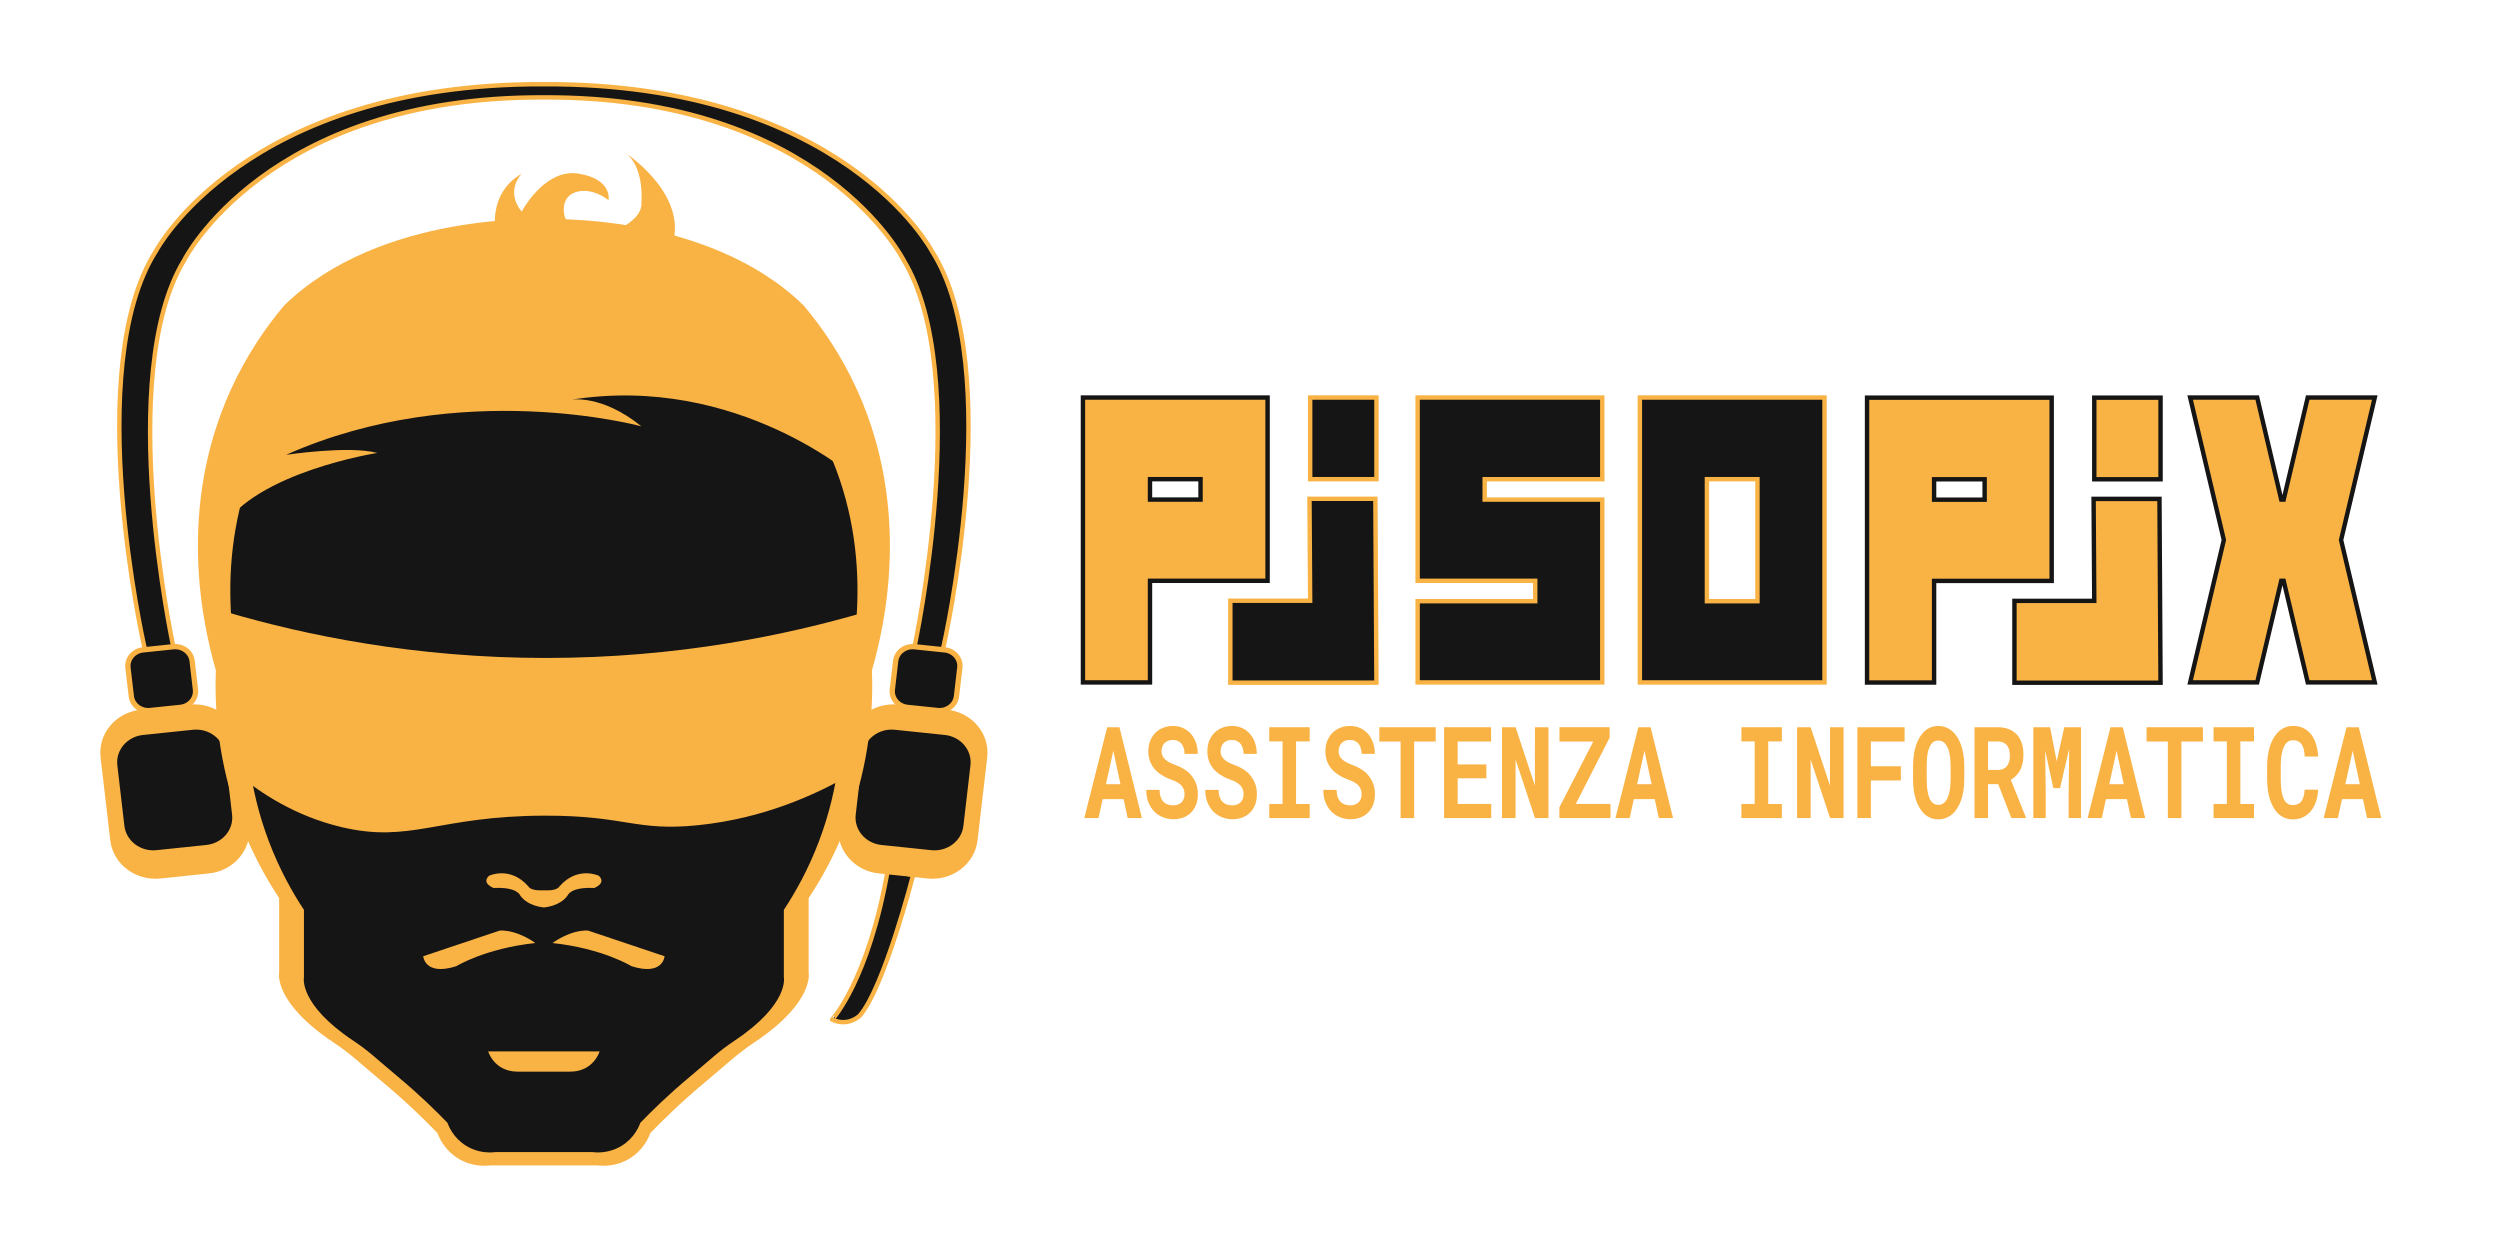 <?xml version="1.0" encoding="utf-8"?>
<!-- Generator: Adobe Illustrator 28.0.0, SVG Export Plug-In . SVG Version: 6.00 Build 0)  -->
<svg version="1.1" xmlns="http://www.w3.org/2000/svg" xmlns:xlink="http://www.w3.org/1999/xlink" x="0px" y="0px"
	 viewBox="0 0 2834.65 1417.32" style="enable-background:new 0 0 2834.65 1417.32;" xml:space="preserve">
<style type="text/css">
	.st0{fill:#151515;stroke:#F9B244;stroke-width:5;}
	.st1{fill:#F9B244;stroke:#151515;stroke-width:5;}
	.st2{fill:#151515;stroke:#F9B244;stroke-width:5;stroke-miterlimit:10;}
	.st3{fill:#F9B244;stroke:#151515;stroke-width:5;stroke-miterlimit:10;}
	.st4{fill:#F9B244;}
	.st5{fill:#F9B244;stroke:#F9B244;stroke-width:9;stroke-miterlimit:10;}
	.st6{fill:#151515;}
	.st7{fill:#151515;stroke:#F9B244;stroke-width:6;stroke-miterlimit:10;}
</style>
<g id="Livello_3">
</g>
<g id="Livello_1">
	<path class="st0" d="M1484.79,565.57c0.25,38.53,0.5,77.07,0.75,115.6c-30.17,0-60.34,0-90.51,0c0,30.95,0,61.9,0,92.85h165.66
		c-0.4-69.48-0.81-138.97-1.21-208.45C1534.59,565.57,1509.69,565.57,1484.79,565.57z"/>
	<path class="st0" d="M1816.74,543.32h-133.33v23.14h133.33v207.31H1607.4v-92.09h133.33v-23.14H1607.4V450.76h209.35V543.32z"/>
	<path class="st0" d="M2068.73,773.78h-209.35V450.76h209.35V773.78z M1992.71,543.32h-57.31v138.37h57.31V543.32z"/>
	<path class="st1" d="M2589.36,566.46l27.29-115.7h76.02l-38.21,161.51l38.21,161.51h-76.02l-27.29-115.23h-2.73l-27.29,115.23
		h-76.02l38.21-161.51l-38.21-161.51h76.02l27.29,115.7H2589.36z"/>
	<path class="st1" d="M1437.26,658.55h-133.33v115.23h-76.02V450.76h209.35V658.55z M1361.24,543.32h-57.31v23.14h57.31V543.32z"/>
	<rect x="1485.55" y="450.76" class="st2" width="75.15" height="92.56"/>
	<path class="st1" d="M2373.85,565.68c0.25,38.53,0.5,77.07,0.75,115.6c-30.17,0-60.34,0-90.51,0c0,30.95,0,61.9,0,92.85h165.66
		c-0.4-69.48-0.81-138.97-1.21-208.45C2423.65,565.68,2398.75,565.68,2373.85,565.68z"/>
	<path class="st1" d="M2326.32,658.67h-133.33V773.9h-76.02V450.88h209.35V658.67z M2250.3,543.44h-57.31v23.14h57.31V543.44z"/>
	<rect x="2374.61" y="450.88" class="st3" width="75.15" height="92.56"/>
	<g>
		<path class="st4" d="M1250.24,906.1l-4.68,21.51h-16.12l25.97-103.02h13.88l25.48,103.02h-16.12l-4.63-21.51H1250.24z
			 M1270.44,889.19l-8.11-37.93l-8.33,37.93H1270.44z"/>
		<path class="st4" d="M1342.39,895.55c-0.49-1.6-1.32-3.11-2.48-4.53c-1.2-1.37-2.75-2.63-4.66-3.79
			c-1.91-1.16-4.27-2.23-7.11-3.22c-4.39-1.56-8.25-3.44-11.57-5.66c-3.32-2.22-6.04-4.65-8.14-7.29c-2.11-2.64-3.69-5.57-4.76-8.77
			c-1.07-3.21-1.61-6.7-1.61-10.47c0-4.34,0.71-8.28,2.12-11.82c1.42-3.54,3.38-6.56,5.88-9.06c2.5-2.5,5.46-4.42,8.88-5.77
			c3.41-1.34,7.11-2.02,11.11-2.02c4.14,0,7.92,0.78,11.35,2.33c3.43,1.56,6.38,3.73,8.85,6.51c2.47,2.83,4.39,6.18,5.77,10.05
			c1.38,3.87,2.07,8.11,2.07,12.74h-14.92c-0.07-2.31-0.39-4.43-0.95-6.37c-0.56-1.93-1.39-3.61-2.48-5.02
			c-1.13-1.37-2.51-2.44-4.17-3.22c-1.65-0.78-3.59-1.17-5.8-1.17c-2.03,0-3.84,0.32-5.42,0.96c-1.58,0.64-2.91,1.52-4,2.65
			c-1.09,1.18-1.92,2.56-2.48,4.14c-0.56,1.58-0.84,3.29-0.84,5.13c0,1.94,0.37,3.68,1.12,5.24c0.74,1.56,1.82,2.95,3.24,4.17
			c1.42,1.27,3.13,2.43,5.15,3.47c2.01,1.04,4.29,2.01,6.83,2.9c2.72,0.99,5.32,2.19,7.79,3.61c2.47,1.42,4.74,3.04,6.81,4.88
			c3.12,3.02,5.61,6.53,7.46,10.54c1.85,4.01,2.78,8.63,2.78,13.87c0,4.53-0.7,8.55-2.1,12.06c-1.4,3.51-3.33,6.47-5.8,8.88
			c-2.47,2.45-5.41,4.3-8.82,5.55c-3.41,1.25-7.13,1.88-11.16,1.88c-3.96,0-7.87-0.77-11.73-2.3s-7.23-3.79-10.1-6.76
			c-2.72-2.92-4.87-6.37-6.45-10.33c-1.58-3.96-2.37-8.61-2.37-13.94h15.03c0.07,3.11,0.49,5.78,1.25,8
			c0.76,2.22,1.83,4.03,3.21,5.45c1.34,1.42,2.97,2.45,4.87,3.11c1.91,0.66,4,0.99,6.29,0.99c2.03,0,3.84-0.31,5.42-0.92
			c1.58-0.61,2.91-1.46,4-2.55c1.09-1.08,1.92-2.39,2.5-3.93c0.58-1.53,0.87-3.22,0.87-5.06
			C1343.13,898.88,1342.88,897.16,1342.39,895.55z"/>
		<path class="st4" d="M1409.31,895.55c-0.49-1.6-1.32-3.11-2.48-4.53c-1.2-1.37-2.75-2.63-4.66-3.79
			c-1.91-1.16-4.27-2.23-7.11-3.22c-4.39-1.56-8.25-3.44-11.57-5.66c-3.32-2.22-6.04-4.65-8.14-7.29c-2.11-2.64-3.69-5.57-4.76-8.77
			c-1.07-3.21-1.61-6.7-1.61-10.47c0-4.34,0.71-8.28,2.12-11.82c1.42-3.54,3.38-6.56,5.88-9.06c2.5-2.5,5.46-4.42,8.88-5.77
			c3.41-1.34,7.11-2.02,11.11-2.02c4.14,0,7.92,0.78,11.35,2.33c3.43,1.56,6.38,3.73,8.85,6.51c2.47,2.83,4.39,6.18,5.77,10.05
			c1.38,3.87,2.07,8.11,2.07,12.74h-14.92c-0.07-2.31-0.39-4.43-0.95-6.37c-0.56-1.93-1.39-3.61-2.48-5.02
			c-1.13-1.37-2.51-2.44-4.17-3.22c-1.65-0.78-3.59-1.17-5.8-1.17c-2.03,0-3.84,0.32-5.42,0.96c-1.58,0.64-2.91,1.52-4,2.65
			c-1.09,1.18-1.92,2.56-2.48,4.14c-0.56,1.58-0.84,3.29-0.84,5.13c0,1.94,0.37,3.68,1.12,5.24c0.74,1.56,1.82,2.95,3.24,4.17
			c1.42,1.27,3.13,2.43,5.15,3.47c2.01,1.04,4.29,2.01,6.83,2.9c2.72,0.99,5.32,2.19,7.79,3.61c2.47,1.42,4.74,3.04,6.81,4.88
			c3.12,3.02,5.61,6.53,7.46,10.54c1.85,4.01,2.78,8.63,2.78,13.87c0,4.53-0.7,8.55-2.1,12.06c-1.4,3.51-3.33,6.47-5.8,8.88
			c-2.47,2.45-5.41,4.3-8.82,5.55c-3.41,1.25-7.13,1.88-11.16,1.88c-3.96,0-7.87-0.77-11.73-2.3s-7.23-3.79-10.1-6.76
			c-2.72-2.92-4.87-6.37-6.45-10.33c-1.58-3.96-2.37-8.61-2.37-13.94h15.03c0.07,3.11,0.49,5.78,1.25,8
			c0.76,2.22,1.83,4.03,3.21,5.45c1.34,1.42,2.97,2.45,4.87,3.11c1.91,0.66,4,0.99,6.29,0.99c2.03,0,3.84-0.31,5.42-0.92
			c1.58-0.61,2.91-1.46,4-2.55c1.09-1.08,1.92-2.39,2.5-3.93c0.58-1.53,0.87-3.22,0.87-5.06
			C1410.05,898.88,1409.8,897.16,1409.31,895.55z"/>
		<path class="st4" d="M1485.02,824.58v16.06h-15.46v70.97h15.46v15.99h-45.85v-15.99h15.08v-70.97h-15.08v-16.06H1485.02z"/>
		<path class="st4" d="M1543.15,895.55c-0.49-1.6-1.32-3.11-2.48-4.53c-1.2-1.37-2.75-2.63-4.66-3.79
			c-1.91-1.16-4.27-2.23-7.11-3.22c-4.39-1.56-8.25-3.44-11.57-5.66c-3.32-2.22-6.04-4.65-8.14-7.29c-2.11-2.64-3.69-5.57-4.76-8.77
			c-1.07-3.21-1.61-6.7-1.61-10.47c0-4.34,0.71-8.28,2.12-11.82c1.42-3.54,3.38-6.56,5.88-9.06c2.5-2.5,5.46-4.42,8.88-5.77
			c3.41-1.34,7.11-2.02,11.11-2.02c4.14,0,7.92,0.78,11.35,2.33c3.43,1.56,6.38,3.73,8.85,6.51c2.47,2.83,4.39,6.18,5.77,10.05
			c1.38,3.87,2.07,8.11,2.07,12.74h-14.92c-0.07-2.31-0.39-4.43-0.95-6.37c-0.56-1.93-1.39-3.61-2.48-5.02
			c-1.13-1.37-2.51-2.44-4.17-3.22s-3.58-1.17-5.8-1.17c-2.03,0-3.84,0.32-5.42,0.96s-2.91,1.52-4,2.65
			c-1.09,1.18-1.92,2.56-2.48,4.14c-0.56,1.58-0.84,3.29-0.84,5.13c0,1.94,0.37,3.68,1.12,5.24s1.82,2.95,3.24,4.17
			c1.42,1.27,3.13,2.43,5.15,3.47c2.01,1.04,4.29,2.01,6.83,2.9c2.72,0.99,5.32,2.19,7.79,3.61s4.74,3.04,6.81,4.88
			c3.12,3.02,5.61,6.53,7.46,10.54c1.85,4.01,2.78,8.63,2.78,13.87c0,4.53-0.7,8.55-2.1,12.06c-1.4,3.51-3.33,6.47-5.8,8.88
			c-2.47,2.45-5.41,4.3-8.82,5.55c-3.41,1.25-7.13,1.88-11.16,1.88c-3.96,0-7.87-0.77-11.73-2.3c-3.87-1.53-7.23-3.79-10.1-6.76
			c-2.72-2.92-4.87-6.37-6.45-10.33c-1.58-3.96-2.37-8.61-2.37-13.94h15.03c0.07,3.11,0.49,5.78,1.25,8
			c0.76,2.22,1.83,4.03,3.21,5.45c1.34,1.42,2.97,2.45,4.87,3.11c1.91,0.66,4,0.99,6.29,0.99c2.03,0,3.84-0.31,5.42-0.92
			s2.91-1.46,4-2.55c1.09-1.08,1.92-2.39,2.5-3.93c0.58-1.53,0.87-3.22,0.87-5.06C1543.88,898.88,1543.64,897.16,1543.15,895.55z"/>
		<path class="st4" d="M1603.45,840.79v86.82h-15.36v-86.82h-24.12v-16.2h63.92v16.2H1603.45z"/>
		<path class="st4" d="M1652.78,882.46v29.08h38.06v16.06h-53.42V824.58h53.25v16.2h-37.9v25.97h32.56v15.71H1652.78z"/>
		<path class="st4" d="M1740.5,927.61l-22.05-66.44v66.44h-15.41V824.58h15.41l21.89,66.16l0.05-66.16h15.35v103.02H1740.5z"/>
		<path class="st4" d="M1826.04,911.54v16.06h-57.93v-12.17l38.44-74.65h-38.33v-16.2h56.84l0.05,11.82l-38.39,75.14H1826.04z"/>
		<path class="st4" d="M1852.5,906.1l-4.68,21.51h-16.12l25.97-103.02h13.88l25.48,103.02h-16.12l-4.63-21.51H1852.5z
			 M1872.7,889.19l-8.11-37.93l-8.33,37.93H1872.7z"/>
		<path class="st4" d="M2020.37,824.58v16.06h-15.46v70.97h15.46v15.99h-45.85v-15.99h15.08v-70.97h-15.08v-16.06H2020.37z"/>
		<path class="st4" d="M2075.09,927.61l-22.05-66.44v66.44h-15.41V824.58h15.41l21.89,66.16l0.05-66.16h15.35v103.02H2075.09z"/>
		<path class="st4" d="M2121.32,884.94v42.67h-15.35V824.58h53.58v16.2h-38.22v28.02h33.98v16.13H2121.32z"/>
		<path class="st4" d="M2226.3,896.3c-0.62,3.99-1.51,7.68-2.67,11.07c-1.23,3.4-2.76,6.51-4.57,9.34
			c-1.82,2.83-3.88,5.19-6.21,7.08c-2.11,1.65-4.42,2.94-6.94,3.86c-2.52,0.92-5.24,1.38-8.14,1.38c-3.09,0-5.93-0.52-8.55-1.56
			c-2.61-1.04-4.99-2.5-7.13-4.39c-2.11-1.98-3.99-4.38-5.66-7.18c-1.67-2.81-3.07-5.98-4.19-9.52c-1.02-3.25-1.79-6.79-2.31-10.61
			c-0.53-3.82-0.79-7.85-0.79-12.1v-15c0-4.53,0.3-8.82,0.9-12.88c0.6-4.06,1.48-7.81,2.64-11.25c1.12-3.25,2.5-6.2,4.11-8.84
			s3.48-4.91,5.58-6.79c2.07-1.84,4.39-3.25,6.97-4.25c2.58-0.99,5.37-1.49,8.38-1.49c3.05,0,5.91,0.51,8.58,1.52
			c2.67,1.01,5.07,2.47,7.21,4.35c2.14,1.79,4.02,3.96,5.63,6.51c1.62,2.55,3,5.35,4.17,8.42c1.27,3.49,2.24,7.31,2.91,11.46
			c0.67,4.15,1.01,8.56,1.01,13.23v15C2227.22,888.1,2226.91,892.31,2226.3,896.3z M2211.4,860.99c-0.2-2.38-0.52-4.59-0.95-6.62
			c-0.54-2.55-1.27-4.82-2.18-6.83s-1.98-3.64-3.21-4.92c-0.98-0.94-2.08-1.67-3.29-2.19c-1.22-0.52-2.57-0.78-4.06-0.78
			c-1.42,0-2.69,0.24-3.84,0.71c-1.14,0.47-2.17,1.16-3.08,2.05c-1.23,1.32-2.28,2.97-3.13,4.95c-0.85,1.98-1.52,4.29-1.99,6.93
			c-0.36,2.03-0.63,4.25-0.79,6.65c-0.16,2.41-0.25,4.93-0.25,7.57v15.14c0,2.5,0.07,4.91,0.22,7.22c0.14,2.31,0.4,4.46,0.76,6.44
			c0.4,2.5,0.99,4.78,1.77,6.83c0.78,2.05,1.7,3.71,2.75,4.99c0.98,1.13,2.1,2,3.35,2.62c1.25,0.61,2.68,0.92,4.27,0.92
			c1.52,0,2.92-0.28,4.19-0.85c1.27-0.57,2.4-1.39,3.38-2.48c1.23-1.32,2.28-2.98,3.13-4.99c0.85-2,1.53-4.28,2.04-6.83
			c0.4-1.98,0.7-4.15,0.9-6.51c0.2-2.36,0.3-4.81,0.3-7.36v-15.14C2211.7,865.88,2211.6,863.37,2211.4,860.99z"/>
		<path class="st4" d="M2254.12,889.11v38.49h-15.3V824.58h26.57c4.39,0,8.37,0.67,11.92,2.02c3.56,1.34,6.61,3.31,9.15,5.91
			c2.5,2.59,4.44,5.83,5.8,9.69c1.36,3.87,2.04,8.35,2.04,13.44c0,3.68-0.34,6.99-1.01,9.94c-0.67,2.95-1.62,5.58-2.86,7.89
			c-1.27,2.36-2.79,4.41-4.55,6.16c-1.76,1.75-3.73,3.25-5.91,4.53l17.04,42.52v0.92h-16.39l-14.92-38.49H2254.12z M2265.45,872.98
			c2.36,0,4.44-0.44,6.23-1.31c1.8-0.87,3.26-2.13,4.38-3.79c0.94-1.32,1.66-2.9,2.15-4.74c0.49-1.84,0.73-3.89,0.73-6.16
			c0-2.74-0.32-5.15-0.95-7.25c-0.64-2.1-1.59-3.83-2.86-5.2c-1.12-1.23-2.5-2.17-4.14-2.83c-1.63-0.66-3.5-0.99-5.61-0.99h-11.27
			v32.26H2265.45z"/>
		<path class="st4" d="M2332.04,863.29l8.55-38.7h19v103.02h-14.05v-30.5l0.65-48.18l-10.4,44.72h-7.57l-9.31-42.81l0.65,46.27v30.5
			h-14.05V824.58h19L2332.04,863.29z"/>
		<path class="st4" d="M2387.85,906.1l-4.68,21.51h-16.12l25.97-103.02h13.88l25.48,103.02h-16.12l-4.63-21.51H2387.85z
			 M2408.05,889.19l-8.11-37.93l-8.33,37.93H2408.05z"/>
		<path class="st4" d="M2473.39,840.79v86.82h-15.36v-86.82h-24.12v-16.2h63.92v16.2H2473.39z"/>
		<path class="st4" d="M2555.72,824.58v16.06h-15.46v70.97h15.46v15.99h-45.85v-15.99h15.08v-70.97h-15.08v-16.06H2555.72z"/>
		<path class="st4" d="M2625.87,909.35c-1.47,4.15-3.44,7.69-5.91,10.61c-2.47,2.93-5.41,5.18-8.82,6.76
			c-3.41,1.58-7.19,2.37-11.33,2.37c-3.27,0-6.29-0.56-9.07-1.66c-2.78-1.11-5.27-2.7-7.49-4.78c-2.03-1.93-3.84-4.27-5.42-7
			c-1.58-2.73-2.91-5.75-4-9.06c-1.05-3.3-1.86-6.93-2.42-10.9c-0.56-3.96-0.84-8.16-0.84-12.59v-13.87c0-4.15,0.25-8.1,0.76-11.85
			c0.51-3.75,1.27-7.23,2.29-10.44c1.16-3.92,2.69-7.41,4.57-10.47c1.89-3.07,4.03-5.66,6.42-7.78c2.14-1.79,4.49-3.17,7.05-4.14
			c2.56-0.97,5.31-1.45,8.25-1.45c4.36,0,8.23,0.8,11.62,2.41c3.39,1.6,6.29,3.89,8.68,6.86c2.4,2.97,4.28,6.6,5.66,10.9
			c1.38,4.29,2.25,9.13,2.61,14.5h-15.25c-0.15-3.07-0.5-5.75-1.06-8.07c-0.56-2.31-1.37-4.25-2.42-5.8
			c-1.09-1.51-2.44-2.65-4.06-3.43s-3.55-1.17-5.8-1.17c-1.2,0-2.31,0.17-3.35,0.5c-1.03,0.33-1.99,0.83-2.86,1.49
			c-1.49,1.13-2.75,2.75-3.78,4.85c-1.03,2.1-1.86,4.54-2.48,7.32c-0.47,2.17-0.82,4.56-1.03,7.18c-0.22,2.62-0.33,5.44-0.33,8.46
			v14.01c0,4.1,0.17,7.77,0.52,11c0.34,3.23,0.88,6.05,1.61,8.46c0.51,1.65,1.12,3.11,1.82,4.39c0.71,1.27,1.51,2.33,2.42,3.18
			c0.98,0.94,2.08,1.64,3.29,2.09c1.22,0.45,2.57,0.67,4.06,0.67c2,0,3.79-0.33,5.39-0.99c1.6-0.66,2.96-1.7,4.08-3.11
			s2.01-3.23,2.67-5.45c0.65-2.22,1.05-4.88,1.2-8h15.3C2628.21,900.53,2627.34,905.2,2625.87,909.35z"/>
		<path class="st4" d="M2655.52,906.1l-4.68,21.51h-16.12l25.97-103.02h13.88l25.48,103.02h-16.12l-4.63-21.51H2655.52z
			 M2675.72,889.19l-8.11-37.93l-8.33,37.93H2675.72z"/>
	</g>
</g>
<g id="Livello_2">
	<path class="st2" d="M616.71,110.43c314.47-1.36,407.89,184.52,407.89,184.52c78.99,130.2,12.33,438.35,12.33,438.35l-1.82,14.67
		h28.1l6.58-14.67c0,0,71.87-315.54-13.29-448.86c0,0-100.72-190.33-439.78-188.94C277.64,94.1,176.92,284.44,176.92,284.44
		c-85.16,133.32-13.29,448.86-13.29,448.86l6.58,14.67h28.1l-1.82-14.67c0,0-66.66-308.15,12.33-438.35
		C208.82,294.94,302.23,109.07,616.71,110.43z"/>
	<path class="st0" d="M1006.78,985.66l28.54,6.72c0,0-32.56,126.87-60.33,159.03c0,0-12.81,13.32-31.48,4.65
		C943.51,1156.06,984.69,1112.23,1006.78,985.66z"/>
	<path class="st5" d="M181.42,991.61l55.06-5.74c25.83-2.69,44.46-24.68,41.61-49.1l-10.97-94.01
		c-2.85-24.42-26.1-42.04-51.93-39.34l-55.06,5.74c-25.83,2.69-44.46,24.68-41.61,49.1l10.97,94.01
		C132.34,976.69,155.59,994.31,181.42,991.61z"/>
	<path class="st6" d="M177.42,963.97l56.59-5.9c18.09-1.89,31.14-17.28,29.14-34.39l-8.01-68.68c-2-17.11-18.28-29.44-36.37-27.56
		l-56.59,5.9c-18.09,1.89-31.14,17.28-29.14,34.39l8.01,68.68C143.05,953.52,159.33,965.86,177.42,963.97z"/>
	<path class="st7" d="M170.24,805.64l34.27-3.57c10.62-1.11,18.28-10.15,17.11-20.19l-3.78-32.4
		c-1.17-10.04-10.73-17.28-21.35-16.18l-34.27,3.57c-10.62,1.11-18.28,10.15-17.11,20.19l3.78,32.4
		C150.07,799.5,159.62,806.74,170.24,805.64z"/>
	<path class="st5" d="M1051.99,991.61l-55.06-5.74c-25.83-2.69-44.46-24.68-41.61-49.1l10.97-94.01
		c2.85-24.42,26.1-42.04,51.93-39.34l55.06,5.74c25.83,2.69,44.46,24.68,41.61,49.1l-10.97,94.01
		C1101.07,976.69,1077.82,994.31,1051.99,991.61z"/>
	<path class="st6" d="M1055.99,963.97l-56.59-5.9c-18.09-1.89-31.14-17.28-29.14-34.39l8.01-68.68c2-17.11,18.28-29.44,36.37-27.56
		l56.59,5.9c18.09,1.89,31.14,17.28,29.14,34.39l-8.01,68.68C1090.37,953.52,1074.08,965.86,1055.99,963.97z"/>
	<path class="st7" d="M1063.17,805.64l-34.27-3.57c-10.62-1.11-18.28-10.15-17.11-20.19l3.78-32.4
		c1.17-10.04,10.73-17.28,21.35-16.18l34.27,3.57c10.62,1.11,18.28,10.15,17.11,20.19l-3.78,32.4
		C1083.35,799.5,1073.79,806.74,1063.17,805.64z"/>
	<path id="Volto" class="st4" d="M616.71,1321.37c20.12,0,40.23,0,60.35,0c4.53,0.6,20.67,2.18,36.98-7.9
		c15.86-9.8,21.75-24.34,23.34-28.72c13.33-13.85,34.24-34.53,61.93-57.62c26.84-22.38,35.84-31.73,55.83-45.06
		c68.93-45.96,61.75-79.34,61.75-79.34v-84.37c14.87-22.5,30.73-50.99,43.8-85.45c26.36-69.48,29.53-132.01,28-173.05
		c14.59-50.59,44.68-182.1-16.87-317.74c-17.83-39.28-39.76-71.01-60.68-95.86C802,239.98,616.71,248.6,616.71,248.6
		s-185.29-8.62-294.43,97.66c-20.92,24.85-42.85,56.58-60.68,95.86c-61.55,135.64-31.46,267.15-16.87,317.74
		c-1.53,41.04,1.65,103.57,28,173.05c13.07,34.46,28.93,62.95,43.8,85.45v84.37c0,0-7.18,33.39,61.75,79.34
		c19.99,13.32,28.99,22.67,55.83,45.06c27.69,23.1,48.61,43.78,61.93,57.62c1.59,4.38,7.48,18.93,23.34,28.72
		c16.31,10.07,32.44,8.5,36.98,7.9C576.47,1321.37,596.59,1321.37,616.71,1321.37z"/>
	<path id="Bordo_volto" class="st6" d="M616.71,1306.29c18.23,0,36.47,0,54.7,0c4.11,0.54,18.73,1.97,33.52-7.16
		c14.38-8.88,19.71-22.06,21.15-26.03c12.08-12.55,31.04-31.29,56.13-52.23c24.32-20.29,32.49-28.76,50.6-40.84
		c62.48-41.65,55.97-71.92,55.97-71.92v-76.47c13.48-20.4,27.85-46.21,39.7-77.45c23.89-62.98,26.77-119.65,25.38-156.85
		c13.22-45.85,40.5-165.05-15.29-287.99c-16.16-35.6-36.03-64.36-54.99-86.88c-98.92-96.32-266.87-88.51-266.87-88.51
		s-64.34-2.99-136.83,17.57c-44.63,12.66-92.34,34.24-130.04,70.94C330.88,445,311,473.76,294.85,509.36
		c-55.79,122.94-28.51,242.14-15.29,287.99c-1.39,37.2,1.49,93.87,25.38,156.85c11.85,31.23,26.22,57.05,39.7,77.45v76.47
		c0,0-6.51,30.26,55.97,71.92c18.11,12.08,26.28,20.55,50.6,40.84c25.1,20.93,44.05,39.68,56.13,52.23
		c1.44,3.97,6.78,17.15,21.15,26.03c5.14,3.18,10.27,5.07,14.93,6.18c8.75,2.07,15.9,1.34,18.58,0.98
		C580.24,1306.29,598.47,1306.29,616.71,1306.29z"/>
	<path id="Capelli" class="st4" d="M251.18,502.79c0,0,37-224.03,311.47-234.8c0,0-12.04-47.39,28.89-71.09c0,0-19.39,19.39,0,43.08
		c0,0,19.79-37.93,50.72-43.09c4.42-0.74,9.06-0.8,13.91,0c38.77,6.46,33.82,30.16,33.82,30.16c-17.42-13.77-37.58-13.19-46.03-3.59
		c-5.74,6.52-5.57,16.63-3.18,23.53c4.64,13.41,20.42,22.55,39.12,20.99c0,0,49.51-12.92,47.36-38.77c0,0,4.31-43.08-21.54-58.16
		c0,0,66.31,41.43,59,96.11c0,0,158.57,48.22,193.03,203.32c0,0,16.14,47.39,14.53,73.24c0,0-135.16-120.63-324.73-90.47
		c0,0,34.47-6.46,79.7,30.16c0,0-204.65-56.01-402.83,32.31c0,0,71.09-10.77,103.4-2.15c0,0-137.87,21.54-176.64,86.17
		C212.41,664.35,246.41,522.04,251.18,502.79z"/>
	<g id="Naso_e_pizzo">
		<g>
			<path class="st4" d="M626.44,1069.27c0,0,19.66-14.97,40.24-14.16l86.86,29.13c0,0-1.56,22.66-37.43,11.33
				C716.11,1095.57,683.36,1075.34,626.44,1069.27z"/>
			<path class="st4" d="M606.97,1069.27c0,0-19.66-14.97-40.24-14.16l-86.86,29.13c0,0,1.56,22.66,37.43,11.33
				C517.3,1095.57,550.05,1075.34,606.97,1069.27z"/>
		</g>
		<g>
			<path class="st4" d="M616.71,1028.89c0,0,17.71-0.96,26.81-13.4c0,0,2.87-10.05,30.16-8.62c0,0,14.36-5.27,5.27-13.88
				c0,0-23.94-11.49-44.52,11.97c0,0-1.91,4.58-13.4,4.58h-8.62c-11.49,0-13.4-4.58-13.4-4.58c-20.58-23.46-44.52-11.97-44.52-11.97
				c-9.1,8.62,5.27,13.88,5.27,13.88c27.29-1.44,30.16,8.62,30.16,8.62C598.99,1027.93,616.71,1028.89,616.71,1028.89"/>
			<path class="st4" d="M616.71,1215.1h29.68c26.81,0,33.51-22.98,33.51-22.98h-63.19h-63.19c0,0,6.7,22.98,33.51,22.98H616.71z"/>
		</g>
	</g>
	<path id="Benda" class="st4" d="M962.17,879.6c-38.32,21.84-96.52,48.39-170.18,56.01c-71.65,7.41-81.71-10.98-174.49-10.77
		c-121.16,0.27-151.4,31.74-230.5,12.92c-53.12-12.63-92.15-39.35-115.63-58.47c-4.28-61.6-8.56-123.21-12.85-184.81
		c86.89,25.38,210.91,51.64,361.12,51.56c149.55-0.08,273.07-26.24,359.75-51.56C973.66,756.19,967.92,817.9,962.17,879.6z"/>
</g>
</svg>

